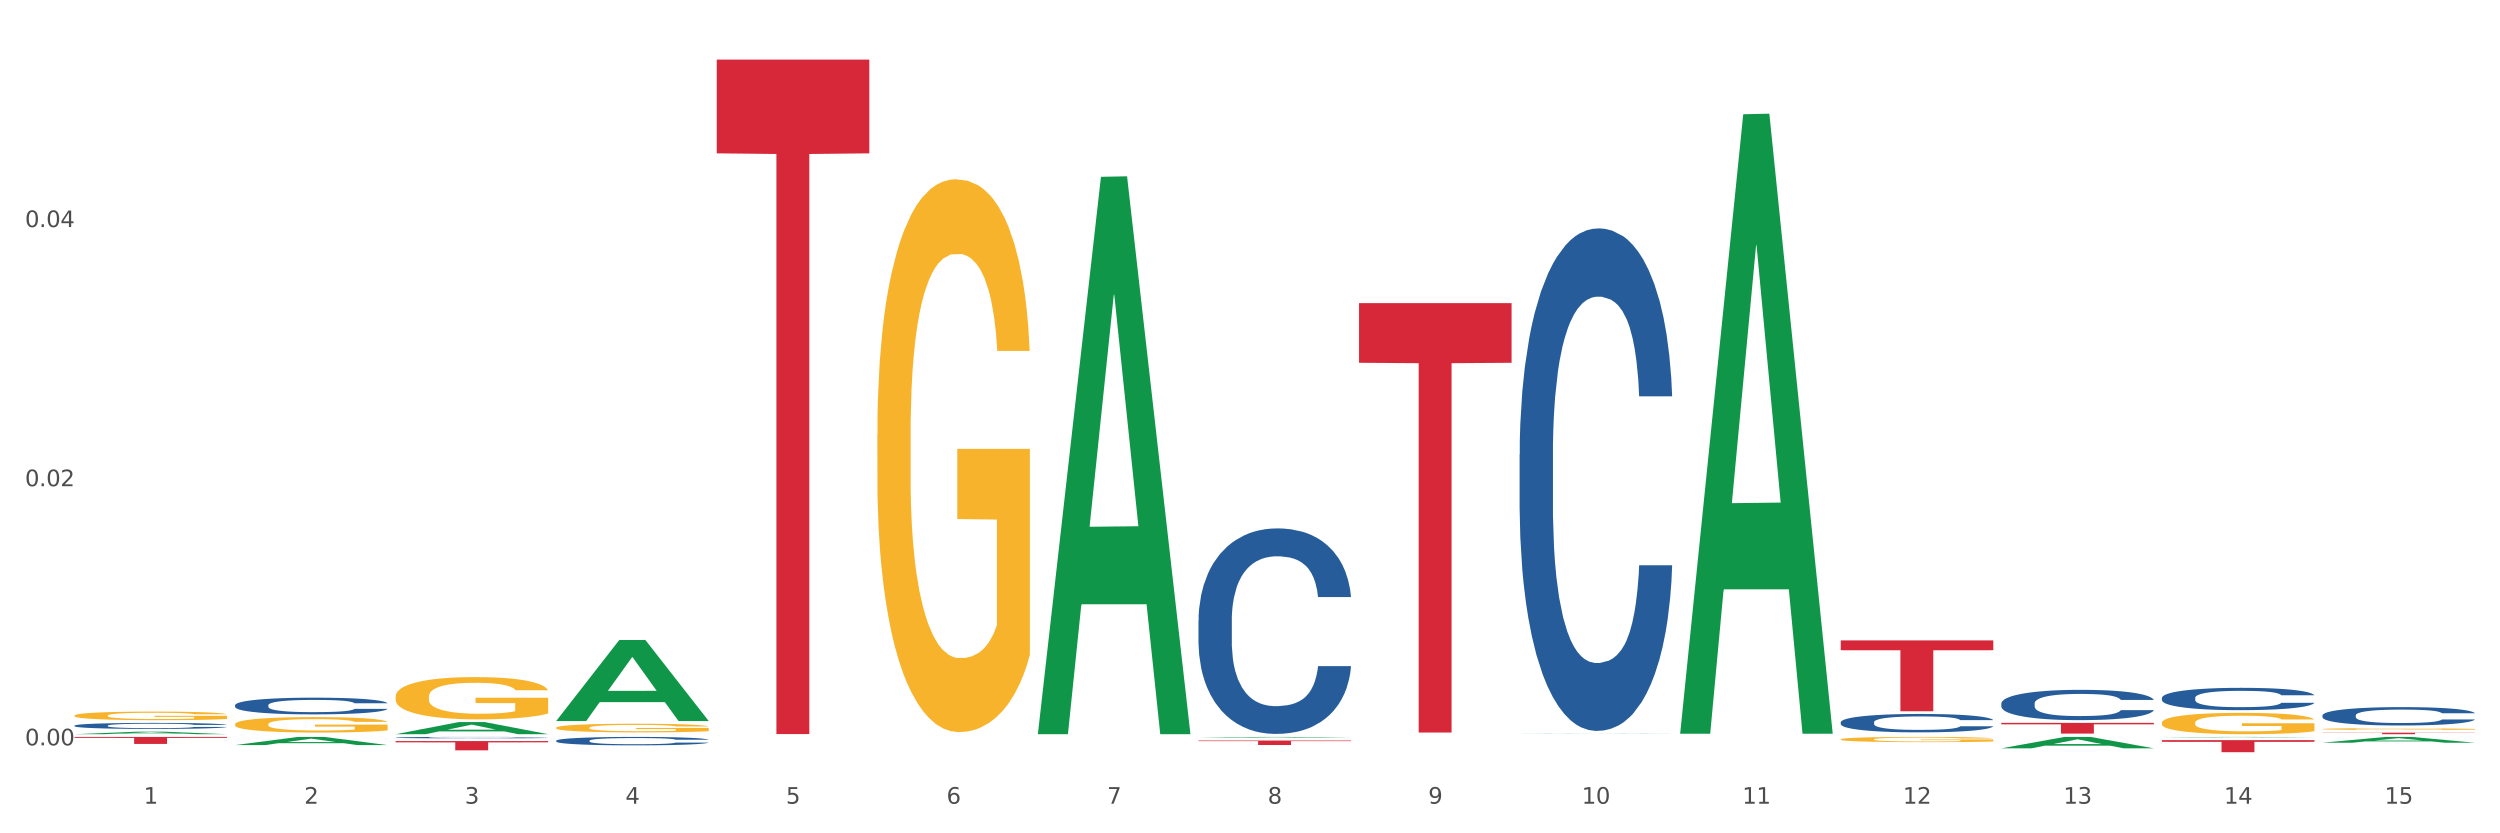 <?xml version="1.0" encoding="utf-8" standalone="no"?>
<!DOCTYPE svg PUBLIC "-//W3C//DTD SVG 1.1//EN"
  "http://www.w3.org/Graphics/SVG/1.1/DTD/svg11.dtd">
<svg xmlns:xlink="http://www.w3.org/1999/xlink" width="1080pt" height="360pt" viewBox="0 0 1080 360" xmlns="http://www.w3.org/2000/svg" version="1.1">
 <rect x="0" y="0" width="1080" height="360" fill="#333333" stroke="none"/>
 <defs>
  <style type="text/css">*{stroke-linejoin: round; stroke-linecap: butt}</style>
 </defs>
 <g id="figure_1">
  <g id="patch_1">
   <path d="M 0 360 
L 1080 360 
L 1080 0 
L 0 0 
z
" style="fill: #ffffff; stroke: #ffffff; stroke-linejoin: miter"/>
  </g>
  <g id="axes_1">
   <g id="matplotlib.axis_1">
    <g id="xtick_1">
     <g id="text_1">
      <!-- 1 -->
      <g style="fill: #4d4d4d" transform="translate(62.07 347.204) scale(0.096 -0.096)">
       <defs>
        <path id="DejaVuSans-31" d="M 794 531 
L 1825 531 
L 1825 4091 
L 703 3866 
L 703 4441 
L 1819 4666 
L 2450 4666 
L 2450 531 
L 3481 531 
L 3481 0 
L 794 0 
L 794 531 
z
" transform="scale(0.016)"/>
       </defs>
       <use xlink:href="#DejaVuSans-31"/>
      </g>
     </g>
    </g>
    <g id="xtick_2">
     <g id="text_2">
      <!-- 2 -->
      <g style="fill: #4d4d4d" transform="translate(131.436 347.204) scale(0.096 -0.096)">
       <defs>
        <path id="DejaVuSans-32" d="M 1228 531 
L 3431 531 
L 3431 0 
L 469 0 
L 469 531 
Q 828 903 1448 1529 
Q 2069 2156 2228 2338 
Q 2531 2678 2651 2914 
Q 2772 3150 2772 3378 
Q 2772 3750 2511 3984 
Q 2250 4219 1831 4219 
Q 1534 4219 1204 4116 
Q 875 4013 500 3803 
L 500 4441 
Q 881 4594 1212 4672 
Q 1544 4750 1819 4750 
Q 2544 4750 2975 4387 
Q 3406 4025 3406 3419 
Q 3406 3131 3298 2873 
Q 3191 2616 2906 2266 
Q 2828 2175 2409 1742 
Q 1991 1309 1228 531 
z
" transform="scale(0.016)"/>
       </defs>
       <use xlink:href="#DejaVuSans-32"/>
      </g>
     </g>
    </g>
    <g id="xtick_3">
     <g id="text_3">
      <!-- 3 -->
      <g style="fill: #4d4d4d" transform="translate(200.802 347.204) scale(0.096 -0.096)">
       <defs>
        <path id="DejaVuSans-33" d="M 2597 2516 
Q 3050 2419 3304 2112 
Q 3559 1806 3559 1356 
Q 3559 666 3084 287 
Q 2609 -91 1734 -91 
Q 1441 -91 1130 -33 
Q 819 25 488 141 
L 488 750 
Q 750 597 1062 519 
Q 1375 441 1716 441 
Q 2309 441 2620 675 
Q 2931 909 2931 1356 
Q 2931 1769 2642 2001 
Q 2353 2234 1838 2234 
L 1294 2234 
L 1294 2753 
L 1863 2753 
Q 2328 2753 2575 2939 
Q 2822 3125 2822 3475 
Q 2822 3834 2567 4026 
Q 2313 4219 1838 4219 
Q 1578 4219 1281 4162 
Q 984 4106 628 3988 
L 628 4550 
Q 988 4650 1302 4700 
Q 1616 4750 1894 4750 
Q 2613 4750 3031 4423 
Q 3450 4097 3450 3541 
Q 3450 3153 3228 2886 
Q 3006 2619 2597 2516 
z
" transform="scale(0.016)"/>
       </defs>
       <use xlink:href="#DejaVuSans-33"/>
      </g>
     </g>
    </g>
    <g id="xtick_4">
     <g id="text_4">
      <!-- 4 -->
      <g style="fill: #4d4d4d" transform="translate(270.169 347.204) scale(0.096 -0.096)">
       <defs>
        <path id="DejaVuSans-34" d="M 2419 4116 
L 825 1625 
L 2419 1625 
L 2419 4116 
z
M 2253 4666 
L 3047 4666 
L 3047 1625 
L 3713 1625 
L 3713 1100 
L 3047 1100 
L 3047 0 
L 2419 0 
L 2419 1100 
L 313 1100 
L 313 1709 
L 2253 4666 
z
" transform="scale(0.016)"/>
       </defs>
       <use xlink:href="#DejaVuSans-34"/>
      </g>
     </g>
    </g>
    <g id="xtick_5">
     <g id="text_5">
      <!-- 5 -->
      <g style="fill: #4d4d4d" transform="translate(339.535 347.204) scale(0.096 -0.096)">
       <defs>
        <path id="DejaVuSans-35" d="M 691 4666 
L 3169 4666 
L 3169 4134 
L 1269 4134 
L 1269 2991 
Q 1406 3038 1543 3061 
Q 1681 3084 1819 3084 
Q 2600 3084 3056 2656 
Q 3513 2228 3513 1497 
Q 3513 744 3044 326 
Q 2575 -91 1722 -91 
Q 1428 -91 1123 -41 
Q 819 9 494 109 
L 494 744 
Q 775 591 1075 516 
Q 1375 441 1709 441 
Q 2250 441 2565 725 
Q 2881 1009 2881 1497 
Q 2881 1984 2565 2268 
Q 2250 2553 1709 2553 
Q 1456 2553 1204 2497 
Q 953 2441 691 2322 
L 691 4666 
z
" transform="scale(0.016)"/>
       </defs>
       <use xlink:href="#DejaVuSans-35"/>
      </g>
     </g>
    </g>
    <g id="xtick_6">
     <g id="text_6">
      <!-- 6 -->
      <g style="fill: #4d4d4d" transform="translate(408.901 347.204) scale(0.096 -0.096)">
       <defs>
        <path id="DejaVuSans-36" d="M 2113 2584 
Q 1688 2584 1439 2293 
Q 1191 2003 1191 1497 
Q 1191 994 1439 701 
Q 1688 409 2113 409 
Q 2538 409 2786 701 
Q 3034 994 3034 1497 
Q 3034 2003 2786 2293 
Q 2538 2584 2113 2584 
z
M 3366 4563 
L 3366 3988 
Q 3128 4100 2886 4159 
Q 2644 4219 2406 4219 
Q 1781 4219 1451 3797 
Q 1122 3375 1075 2522 
Q 1259 2794 1537 2939 
Q 1816 3084 2150 3084 
Q 2853 3084 3261 2657 
Q 3669 2231 3669 1497 
Q 3669 778 3244 343 
Q 2819 -91 2113 -91 
Q 1303 -91 875 529 
Q 447 1150 447 2328 
Q 447 3434 972 4092 
Q 1497 4750 2381 4750 
Q 2619 4750 2861 4703 
Q 3103 4656 3366 4563 
z
" transform="scale(0.016)"/>
       </defs>
       <use xlink:href="#DejaVuSans-36"/>
      </g>
     </g>
    </g>
    <g id="xtick_7">
     <g id="text_7">
      <!-- 7 -->
      <g style="fill: #4d4d4d" transform="translate(478.267 347.204) scale(0.096 -0.096)">
       <defs>
        <path id="DejaVuSans-37" d="M 525 4666 
L 3525 4666 
L 3525 4397 
L 1831 0 
L 1172 0 
L 2766 4134 
L 525 4134 
L 525 4666 
z
" transform="scale(0.016)"/>
       </defs>
       <use xlink:href="#DejaVuSans-37"/>
      </g>
     </g>
    </g>
    <g id="xtick_8">
     <g id="text_8">
      <!-- 8 -->
      <g style="fill: #4d4d4d" transform="translate(547.634 347.204) scale(0.096 -0.096)">
       <defs>
        <path id="DejaVuSans-38" d="M 2034 2216 
Q 1584 2216 1326 1975 
Q 1069 1734 1069 1313 
Q 1069 891 1326 650 
Q 1584 409 2034 409 
Q 2484 409 2743 651 
Q 3003 894 3003 1313 
Q 3003 1734 2745 1975 
Q 2488 2216 2034 2216 
z
M 1403 2484 
Q 997 2584 770 2862 
Q 544 3141 544 3541 
Q 544 4100 942 4425 
Q 1341 4750 2034 4750 
Q 2731 4750 3128 4425 
Q 3525 4100 3525 3541 
Q 3525 3141 3298 2862 
Q 3072 2584 2669 2484 
Q 3125 2378 3379 2068 
Q 3634 1759 3634 1313 
Q 3634 634 3220 271 
Q 2806 -91 2034 -91 
Q 1263 -91 848 271 
Q 434 634 434 1313 
Q 434 1759 690 2068 
Q 947 2378 1403 2484 
z
M 1172 3481 
Q 1172 3119 1398 2916 
Q 1625 2713 2034 2713 
Q 2441 2713 2670 2916 
Q 2900 3119 2900 3481 
Q 2900 3844 2670 4047 
Q 2441 4250 2034 4250 
Q 1625 4250 1398 4047 
Q 1172 3844 1172 3481 
z
" transform="scale(0.016)"/>
       </defs>
       <use xlink:href="#DejaVuSans-38"/>
      </g>
     </g>
    </g>
    <g id="xtick_9">
     <g id="text_9">
      <!-- 9 -->
      <g style="fill: #4d4d4d" transform="translate(617 347.204) scale(0.096 -0.096)">
       <defs>
        <path id="DejaVuSans-39" d="M 703 97 
L 703 672 
Q 941 559 1184 500 
Q 1428 441 1663 441 
Q 2288 441 2617 861 
Q 2947 1281 2994 2138 
Q 2813 1869 2534 1725 
Q 2256 1581 1919 1581 
Q 1219 1581 811 2004 
Q 403 2428 403 3163 
Q 403 3881 828 4315 
Q 1253 4750 1959 4750 
Q 2769 4750 3195 4129 
Q 3622 3509 3622 2328 
Q 3622 1225 3098 567 
Q 2575 -91 1691 -91 
Q 1453 -91 1209 -44 
Q 966 3 703 97 
z
M 1959 2075 
Q 2384 2075 2632 2365 
Q 2881 2656 2881 3163 
Q 2881 3666 2632 3958 
Q 2384 4250 1959 4250 
Q 1534 4250 1286 3958 
Q 1038 3666 1038 3163 
Q 1038 2656 1286 2365 
Q 1534 2075 1959 2075 
z
" transform="scale(0.016)"/>
       </defs>
       <use xlink:href="#DejaVuSans-39"/>
      </g>
     </g>
    </g>
    <g id="xtick_10">
     <g id="text_10">
      <!-- 10 -->
      <g style="fill: #4d4d4d" transform="translate(683.312 347.204) scale(0.096 -0.096)">
       <defs>
        <path id="DejaVuSans-30" d="M 2034 4250 
Q 1547 4250 1301 3770 
Q 1056 3291 1056 2328 
Q 1056 1369 1301 889 
Q 1547 409 2034 409 
Q 2525 409 2770 889 
Q 3016 1369 3016 2328 
Q 3016 3291 2770 3770 
Q 2525 4250 2034 4250 
z
M 2034 4750 
Q 2819 4750 3233 4129 
Q 3647 3509 3647 2328 
Q 3647 1150 3233 529 
Q 2819 -91 2034 -91 
Q 1250 -91 836 529 
Q 422 1150 422 2328 
Q 422 3509 836 4129 
Q 1250 4750 2034 4750 
z
" transform="scale(0.016)"/>
       </defs>
       <use xlink:href="#DejaVuSans-31"/>
       <use xlink:href="#DejaVuSans-30" transform="translate(63.623 0)"/>
      </g>
     </g>
    </g>
    <g id="xtick_11">
     <g id="text_11">
      <!-- 11 -->
      <g style="fill: #4d4d4d" transform="translate(752.678 347.204) scale(0.096 -0.096)">
       <use xlink:href="#DejaVuSans-31"/>
       <use xlink:href="#DejaVuSans-31" transform="translate(63.623 0)"/>
      </g>
     </g>
    </g>
    <g id="xtick_12">
     <g id="text_12">
      <!-- 12 -->
      <g style="fill: #4d4d4d" transform="translate(822.044 347.204) scale(0.096 -0.096)">
       <use xlink:href="#DejaVuSans-31"/>
       <use xlink:href="#DejaVuSans-32" transform="translate(63.623 0)"/>
      </g>
     </g>
    </g>
    <g id="xtick_13">
     <g id="text_13">
      <!-- 13 -->
      <g style="fill: #4d4d4d" transform="translate(891.411 347.204) scale(0.096 -0.096)">
       <use xlink:href="#DejaVuSans-31"/>
       <use xlink:href="#DejaVuSans-33" transform="translate(63.623 0)"/>
      </g>
     </g>
    </g>
    <g id="xtick_14">
     <g id="text_14">
      <!-- 14 -->
      <g style="fill: #4d4d4d" transform="translate(960.777 347.204) scale(0.096 -0.096)">
       <use xlink:href="#DejaVuSans-31"/>
       <use xlink:href="#DejaVuSans-34" transform="translate(63.623 0)"/>
      </g>
     </g>
    </g>
    <g id="xtick_15">
     <g id="text_15">
      <!-- 15 -->
      <g style="fill: #4d4d4d" transform="translate(1030.143 347.204) scale(0.096 -0.096)">
       <use xlink:href="#DejaVuSans-31"/>
       <use xlink:href="#DejaVuSans-35" transform="translate(63.623 0)"/>
      </g>
     </g>
    </g>
    <g id="xtick_16"/>
    <g id="xtick_17"/>
    <g id="xtick_18"/>
    <g id="xtick_19"/>
    <g id="xtick_20"/>
    <g id="xtick_21"/>
    <g id="xtick_22"/>
    <g id="xtick_23"/>
    <g id="xtick_24"/>
    <g id="xtick_25"/>
    <g id="xtick_26"/>
    <g id="xtick_27"/>
    <g id="xtick_28"/>
    <g id="xtick_29"/>
   </g>
   <g id="matplotlib.axis_2">
    <g id="ytick_1">
     <g id="text_16">
      <!-- 0.00 -->
      <g style="fill: #4d4d4d" transform="translate(10.8 321.995) scale(0.096 -0.096)">
       <defs>
        <path id="DejaVuSans-2e" d="M 684 794 
L 1344 794 
L 1344 0 
L 684 0 
L 684 794 
z
" transform="scale(0.016)"/>
       </defs>
       <use xlink:href="#DejaVuSans-30"/>
       <use xlink:href="#DejaVuSans-2e" transform="translate(63.623 0)"/>
       <use xlink:href="#DejaVuSans-30" transform="translate(95.41 0)"/>
       <use xlink:href="#DejaVuSans-30" transform="translate(159.033 0)"/>
      </g>
     </g>
    </g>
    <g id="ytick_2">
     <g id="text_17">
      <!-- 0.02 -->
      <g style="fill: #4d4d4d" transform="translate(10.8 210.049) scale(0.096 -0.096)">
       <use xlink:href="#DejaVuSans-30"/>
       <use xlink:href="#DejaVuSans-2e" transform="translate(63.623 0)"/>
       <use xlink:href="#DejaVuSans-30" transform="translate(95.41 0)"/>
       <use xlink:href="#DejaVuSans-32" transform="translate(159.033 0)"/>
      </g>
     </g>
    </g>
    <g id="ytick_3">
     <g id="text_18">
      <!-- 0.04 -->
      <g style="fill: #4d4d4d" transform="translate(10.8 98.103) scale(0.096 -0.096)">
       <use xlink:href="#DejaVuSans-30"/>
       <use xlink:href="#DejaVuSans-2e" transform="translate(63.623 0)"/>
       <use xlink:href="#DejaVuSans-30" transform="translate(95.41 0)"/>
       <use xlink:href="#DejaVuSans-34" transform="translate(159.033 0)"/>
      </g>
     </g>
    </g>
    <g id="ytick_4"/>
    <g id="ytick_5"/>
    <g id="ytick_6"/>
   </g>
   <g id="PolyCollection_1">
    <path d="M 656.471 196.209 
L 656.549 196.011 
L 656.549 190.459 
L 656.783 182.925 
L 657.639 169.046 
L 658.73 158.538 
L 660.599 146.245 
L 661.612 141.09 
L 662.936 135.341 
L 665.662 126.022 
L 668.778 118.091 
L 670.959 113.729 
L 672.595 110.954 
L 676.256 105.997 
L 678.359 103.816 
L 680.54 102.032 
L 682.41 100.842 
L 685.525 99.454 
L 688.018 98.859 
L 690.9 98.661 
L 693.315 98.859 
L 696.508 99.652 
L 701.182 102.032 
L 702.973 103.419 
L 705.388 105.799 
L 707.881 108.971 
L 709.906 112.143 
L 712.243 116.703 
L 714.657 122.651 
L 716.994 130.186 
L 718.63 137.125 
L 719.954 144.461 
L 721.123 153.383 
L 721.979 163.098 
L 722.369 171.227 
L 708.114 171.227 
L 707.725 163.891 
L 706.946 155.961 
L 706.167 150.607 
L 705.31 146.245 
L 703.986 141.289 
L 702.818 138.116 
L 700.87 134.349 
L 699.079 131.97 
L 697.599 130.582 
L 695.807 129.393 
L 691.99 128.203 
L 689.264 128.203 
L 687.55 128.6 
L 685.447 129.591 
L 683.656 130.979 
L 681.553 133.358 
L 679.917 135.935 
L 678.281 139.306 
L 677.346 141.685 
L 675.944 146.047 
L 675.01 149.616 
L 673.763 155.762 
L 673.062 160.124 
L 671.816 171.426 
L 671.271 179.753 
L 671.037 185.503 
L 670.881 191.847 
L 670.881 222.777 
L 671.349 236.656 
L 671.738 242.604 
L 672.361 249.345 
L 673.53 258.069 
L 675.243 266.594 
L 677.035 272.741 
L 678.515 276.508 
L 679.917 279.284 
L 681.319 281.465 
L 683.033 283.447 
L 684.435 284.637 
L 686.538 285.827 
L 689.03 286.421 
L 690.978 286.421 
L 694.95 285.43 
L 696.742 284.439 
L 698.456 283.051 
L 700.325 280.87 
L 701.805 278.491 
L 702.662 276.706 
L 704.064 272.939 
L 705.154 268.974 
L 706.089 264.414 
L 706.712 260.448 
L 707.413 254.5 
L 707.959 247.759 
L 708.114 244.19 
L 722.369 244.19 
L 722.057 251.328 
L 721.512 258.267 
L 720.422 267.586 
L 719.565 272.939 
L 718.241 279.482 
L 716.838 285.033 
L 714.891 291.18 
L 713.1 295.74 
L 711.23 299.705 
L 709.205 303.274 
L 705.544 308.231 
L 704.22 309.619 
L 701.416 311.998 
L 699.235 313.386 
L 696.041 314.774 
L 692.769 315.567 
L 689.342 315.765 
L 686.304 315.369 
L 682.955 314.179 
L 680.852 312.989 
L 678.515 311.205 
L 675.789 308.429 
L 673.218 305.059 
L 670.803 301.093 
L 668.544 296.533 
L 666.441 291.378 
L 663.715 282.853 
L 661.69 274.525 
L 660.21 266.793 
L 659.197 260.25 
L 658.185 251.923 
L 657.639 246.173 
L 656.783 232.294 
L 656.471 219.407 
L 656.471 196.209 
z
" clip-path="url(#p48e1e2067f)" style="fill: #255c99"/>
    <path d="M 517.739 268.16 
L 517.816 268.079 
L 517.816 265.808 
L 518.05 262.727 
L 518.907 257.052 
L 519.997 252.754 
L 521.867 247.727 
L 522.88 245.619 
L 524.204 243.268 
L 526.93 239.457 
L 530.046 236.214 
L 532.227 234.43 
L 533.863 233.295 
L 537.523 231.268 
L 539.627 230.376 
L 541.808 229.646 
L 543.677 229.16 
L 546.793 228.592 
L 549.285 228.349 
L 552.167 228.268 
L 554.582 228.349 
L 557.776 228.673 
L 562.449 229.646 
L 564.241 230.214 
L 566.656 231.187 
L 569.148 232.484 
L 571.173 233.781 
L 573.51 235.646 
L 575.925 238.079 
L 578.262 241.16 
L 579.898 243.998 
L 581.222 246.998 
L 582.39 250.646 
L 583.247 254.619 
L 583.636 257.943 
L 569.382 257.943 
L 568.992 254.944 
L 568.214 251.7 
L 567.435 249.511 
L 566.578 247.727 
L 565.254 245.7 
L 564.085 244.403 
L 562.138 242.862 
L 560.346 241.889 
L 558.866 241.322 
L 557.075 240.835 
L 553.258 240.349 
L 550.532 240.349 
L 548.818 240.511 
L 546.715 240.917 
L 544.923 241.484 
L 542.82 242.457 
L 541.184 243.511 
L 539.549 244.889 
L 538.614 245.862 
L 537.212 247.646 
L 536.277 249.106 
L 535.031 251.619 
L 534.33 253.403 
L 533.084 258.025 
L 532.538 261.43 
L 532.305 263.781 
L 532.149 266.376 
L 532.149 279.025 
L 532.616 284.7 
L 533.006 287.133 
L 533.629 289.889 
L 534.797 293.457 
L 536.511 296.943 
L 538.302 299.457 
L 539.782 300.997 
L 541.184 302.133 
L 542.587 303.024 
L 544.3 303.835 
L 545.702 304.322 
L 547.805 304.808 
L 550.298 305.051 
L 552.245 305.051 
L 556.218 304.646 
L 558.009 304.241 
L 559.723 303.673 
L 561.593 302.781 
L 563.073 301.808 
L 563.929 301.078 
L 565.331 299.538 
L 566.422 297.916 
L 567.357 296.051 
L 567.98 294.43 
L 568.681 291.997 
L 569.226 289.241 
L 569.382 287.781 
L 583.636 287.781 
L 583.325 290.7 
L 582.78 293.538 
L 581.689 297.349 
L 580.832 299.538 
L 579.508 302.214 
L 578.106 304.484 
L 576.159 306.997 
L 574.367 308.862 
L 572.498 310.484 
L 570.472 311.943 
L 566.811 313.97 
L 565.487 314.538 
L 562.683 315.511 
L 560.502 316.078 
L 557.308 316.646 
L 554.037 316.97 
L 550.61 317.051 
L 547.572 316.889 
L 544.222 316.403 
L 542.119 315.916 
L 539.782 315.187 
L 537.056 314.051 
L 534.486 312.673 
L 532.071 311.051 
L 529.812 309.187 
L 527.709 307.078 
L 524.983 303.592 
L 522.957 300.187 
L 521.477 297.024 
L 520.465 294.349 
L 519.452 290.943 
L 518.907 288.592 
L 518.05 282.916 
L 517.739 277.646 
L 517.739 268.16 
z
" clip-path="url(#p48e1e2067f)" style="fill: #255c99"/>
    <path d="M 240.274 319.985 
L 240.352 319.982 
L 240.352 319.888 
L 240.585 319.762 
L 241.442 319.529 
L 242.533 319.353 
L 244.402 319.146 
L 245.415 319.06 
L 246.739 318.963 
L 249.465 318.807 
L 252.581 318.674 
L 254.762 318.601 
L 256.398 318.554 
L 260.059 318.471 
L 262.162 318.434 
L 264.343 318.404 
L 266.212 318.384 
L 269.328 318.361 
L 271.821 318.351 
L 274.703 318.348 
L 277.117 318.351 
L 280.311 318.365 
L 284.985 318.404 
L 286.776 318.428 
L 289.191 318.468 
L 291.683 318.521 
L 293.709 318.574 
L 296.045 318.651 
L 298.46 318.751 
L 300.797 318.877 
L 302.433 318.993 
L 303.757 319.117 
L 304.925 319.266 
L 305.782 319.429 
L 306.172 319.566 
L 291.917 319.566 
L 291.528 319.443 
L 290.749 319.31 
L 289.97 319.22 
L 289.113 319.146 
L 287.789 319.063 
L 286.62 319.01 
L 284.673 318.947 
L 282.881 318.907 
L 281.401 318.884 
L 279.61 318.864 
L 275.793 318.844 
L 273.067 318.844 
L 271.353 318.85 
L 269.25 318.867 
L 267.458 318.89 
L 265.355 318.93 
L 263.72 318.973 
L 262.084 319.03 
L 261.149 319.07 
L 259.747 319.143 
L 258.812 319.203 
L 257.566 319.306 
L 256.865 319.379 
L 255.619 319.569 
L 255.073 319.709 
L 254.84 319.805 
L 254.684 319.912 
L 254.684 320.431 
L 255.151 320.664 
L 255.541 320.764 
L 256.164 320.877 
L 257.332 321.023 
L 259.046 321.166 
L 260.838 321.269 
L 262.318 321.333 
L 263.72 321.379 
L 265.122 321.416 
L 266.835 321.449 
L 268.237 321.469 
L 270.341 321.489 
L 272.833 321.499 
L 274.78 321.499 
L 278.753 321.482 
L 280.545 321.466 
L 282.258 321.442 
L 284.128 321.406 
L 285.608 321.366 
L 286.465 321.336 
L 287.867 321.273 
L 288.957 321.206 
L 289.892 321.13 
L 290.515 321.063 
L 291.216 320.963 
L 291.761 320.85 
L 291.917 320.79 
L 306.172 320.79 
L 305.86 320.91 
L 305.315 321.026 
L 304.224 321.183 
L 303.367 321.273 
L 302.043 321.383 
L 300.641 321.476 
L 298.694 321.579 
L 296.902 321.655 
L 295.033 321.722 
L 293.008 321.782 
L 289.347 321.865 
L 288.022 321.888 
L 285.218 321.928 
L 283.037 321.951 
L 279.844 321.975 
L 276.572 321.988 
L 273.145 321.991 
L 270.107 321.985 
L 266.757 321.965 
L 264.654 321.945 
L 262.318 321.915 
L 259.591 321.868 
L 257.021 321.812 
L 254.606 321.745 
L 252.347 321.669 
L 250.244 321.582 
L 247.518 321.439 
L 245.493 321.299 
L 244.013 321.17 
L 243 321.06 
L 241.987 320.92 
L 241.442 320.823 
L 240.585 320.591 
L 240.274 320.374 
L 240.274 319.985 
z
" clip-path="url(#p48e1e2067f)" style="fill: #255c99"/>
    <path d="M 170.907 318.629 
L 170.985 318.629 
L 170.985 318.613 
L 171.219 318.591 
L 172.076 318.551 
L 173.166 318.521 
L 175.036 318.485 
L 176.048 318.47 
L 177.373 318.454 
L 180.099 318.427 
L 183.215 318.404 
L 185.396 318.391 
L 187.031 318.383 
L 190.692 318.369 
L 192.796 318.363 
L 194.977 318.358 
L 196.846 318.354 
L 199.962 318.35 
L 202.454 318.348 
L 205.336 318.348 
L 207.751 318.348 
L 210.945 318.351 
L 215.618 318.358 
L 217.41 318.362 
L 219.825 318.368 
L 222.317 318.378 
L 224.342 318.387 
L 226.679 318.4 
L 229.094 318.417 
L 231.431 318.439 
L 233.066 318.459 
L 234.391 318.48 
L 235.559 318.506 
L 236.416 318.534 
L 236.805 318.557 
L 222.551 318.557 
L 222.161 318.536 
L 221.382 318.513 
L 220.604 318.498 
L 219.747 318.485 
L 218.422 318.471 
L 217.254 318.462 
L 215.307 318.451 
L 213.515 318.444 
L 212.035 318.44 
L 210.244 318.437 
L 206.427 318.433 
L 203.701 318.433 
L 201.987 318.434 
L 199.884 318.437 
L 198.092 318.441 
L 195.989 318.448 
L 194.353 318.455 
L 192.718 318.465 
L 191.783 318.472 
L 190.381 318.485 
L 189.446 318.495 
L 188.2 318.513 
L 187.499 318.525 
L 186.252 318.558 
L 185.707 318.582 
L 185.474 318.598 
L 185.318 318.617 
L 185.318 318.706 
L 185.785 318.746 
L 186.175 318.763 
L 186.798 318.783 
L 187.966 318.808 
L 189.68 318.832 
L 191.471 318.85 
L 192.951 318.861 
L 194.353 318.869 
L 195.755 318.875 
L 197.469 318.881 
L 198.871 318.884 
L 200.974 318.888 
L 203.467 318.889 
L 205.414 318.889 
L 209.387 318.887 
L 211.178 318.884 
L 212.892 318.88 
L 214.761 318.873 
L 216.241 318.867 
L 217.098 318.861 
L 218.5 318.851 
L 219.591 318.839 
L 220.526 318.826 
L 221.149 318.815 
L 221.85 318.797 
L 222.395 318.778 
L 222.551 318.768 
L 236.805 318.768 
L 236.494 318.788 
L 235.949 318.808 
L 234.858 318.835 
L 234.001 318.851 
L 232.677 318.869 
L 231.275 318.885 
L 229.328 318.903 
L 227.536 318.916 
L 225.667 318.928 
L 223.641 318.938 
L 219.98 318.952 
L 218.656 318.956 
L 215.852 318.963 
L 213.671 318.967 
L 210.477 318.971 
L 207.206 318.974 
L 203.779 318.974 
L 200.741 318.973 
L 197.391 318.97 
L 195.288 318.966 
L 192.951 318.961 
L 190.225 318.953 
L 187.655 318.943 
L 185.24 318.932 
L 182.981 318.919 
L 180.878 318.904 
L 178.152 318.879 
L 176.126 318.855 
L 174.646 318.833 
L 173.634 318.814 
L 172.621 318.79 
L 172.076 318.773 
L 171.219 318.733 
L 170.907 318.696 
L 170.907 318.629 
z
" clip-path="url(#p48e1e2067f)" style="fill: #255c99"/>
    <path d="M 933.936 319.75 
L 999.834 319.75 
L 999.834 320.472 
L 973.912 320.477 
L 973.912 324.95 
L 959.702 324.95 
L 959.702 320.477 
L 933.936 320.472 
L 933.936 319.754 
L 933.936 319.75 
z
" clip-path="url(#p48e1e2067f)" style="fill: #d62839"/>
    <path d="M 864.57 312.271 
L 930.468 312.271 
L 930.468 312.916 
L 904.546 312.92 
L 904.546 316.912 
L 890.335 316.912 
L 890.335 312.92 
L 864.57 312.916 
L 864.57 312.275 
L 864.57 312.271 
z
" clip-path="url(#p48e1e2067f)" style="fill: #d62839"/>
    <path d="M 795.203 276.646 
L 861.101 276.646 
L 861.101 280.899 
L 835.179 280.928 
L 835.179 307.257 
L 820.969 307.257 
L 820.969 280.928 
L 795.203 280.899 
L 795.203 276.674 
L 795.203 276.646 
z
" clip-path="url(#p48e1e2067f)" style="fill: #d62839"/>
    <path d="M 32.175 313.463 
L 32.253 313.461 
L 32.253 313.394 
L 32.487 313.303 
L 33.343 313.136 
L 34.434 313.01 
L 36.303 312.862 
L 37.316 312.8 
L 38.64 312.731 
L 41.366 312.619 
L 44.482 312.524 
L 46.663 312.471 
L 48.299 312.438 
L 51.96 312.378 
L 54.063 312.352 
L 56.244 312.331 
L 58.114 312.316 
L 61.229 312.3 
L 63.722 312.293 
L 66.604 312.29 
L 69.019 312.293 
L 72.212 312.302 
L 76.886 312.331 
L 78.677 312.347 
L 81.092 312.376 
L 83.585 312.414 
L 85.61 312.452 
L 87.947 312.507 
L 90.361 312.579 
L 92.698 312.669 
L 94.334 312.753 
L 95.658 312.841 
L 96.827 312.948 
L 97.683 313.065 
L 98.073 313.163 
L 83.818 313.163 
L 83.429 313.074 
L 82.65 312.979 
L 81.871 312.915 
L 81.014 312.862 
L 79.69 312.803 
L 78.522 312.765 
L 76.574 312.719 
L 74.783 312.691 
L 73.303 312.674 
L 71.511 312.66 
L 67.694 312.645 
L 64.968 312.645 
L 63.255 312.65 
L 61.151 312.662 
L 59.36 312.679 
L 57.257 312.707 
L 55.621 312.738 
L 53.985 312.779 
L 53.05 312.807 
L 51.648 312.86 
L 50.714 312.903 
L 49.467 312.977 
L 48.766 313.029 
L 47.52 313.165 
L 46.975 313.265 
L 46.741 313.334 
L 46.585 313.411 
L 46.585 313.782 
L 47.053 313.949 
L 47.442 314.021 
L 48.065 314.102 
L 49.234 314.207 
L 50.947 314.309 
L 52.739 314.383 
L 54.219 314.429 
L 55.621 314.462 
L 57.023 314.488 
L 58.737 314.512 
L 60.139 314.526 
L 62.242 314.541 
L 64.734 314.548 
L 66.682 314.548 
L 70.654 314.536 
L 72.446 314.524 
L 74.16 314.507 
L 76.029 314.481 
L 77.509 314.452 
L 78.366 314.431 
L 79.768 314.386 
L 80.858 314.338 
L 81.793 314.283 
L 82.416 314.235 
L 83.117 314.164 
L 83.663 314.083 
L 83.818 314.04 
L 98.073 314.04 
L 97.761 314.126 
L 97.216 314.209 
L 96.126 314.321 
L 95.269 314.386 
L 93.945 314.464 
L 92.542 314.531 
L 90.595 314.605 
L 88.804 314.66 
L 86.934 314.707 
L 84.909 314.75 
L 81.248 314.81 
L 79.924 314.827 
L 77.12 314.855 
L 74.939 314.872 
L 71.745 314.889 
L 68.473 314.898 
L 65.046 314.901 
L 62.008 314.896 
L 58.659 314.881 
L 56.556 314.867 
L 54.219 314.846 
L 51.493 314.812 
L 48.922 314.772 
L 46.507 314.724 
L 44.248 314.669 
L 42.145 314.607 
L 39.419 314.505 
L 37.394 314.405 
L 35.914 314.312 
L 34.901 314.233 
L 33.889 314.133 
L 33.343 314.064 
L 32.487 313.897 
L 32.175 313.742 
L 32.175 313.463 
z
" clip-path="url(#p48e1e2067f)" style="fill: #255c99"/>
    <path d="M 240.274 314.386 
L 240.351 314.382 
L 240.351 314.26 
L 240.507 314.154 
L 241.285 313.898 
L 242.452 313.687 
L 243.308 313.574 
L 244.164 313.482 
L 245.175 313.39 
L 246.42 313.295 
L 248.676 313.155 
L 250.077 313.083 
L 251.788 313.008 
L 254.9 312.899 
L 257.157 312.838 
L 259.491 312.787 
L 263.303 312.725 
L 265.793 312.698 
L 268.438 312.678 
L 271.628 312.664 
L 274.04 312.661 
L 279.33 312.671 
L 283.843 312.702 
L 286.021 312.725 
L 288.822 312.766 
L 290.3 312.794 
L 292.712 312.848 
L 295.202 312.92 
L 296.913 312.981 
L 299.481 313.097 
L 301.426 313.213 
L 303.215 313.356 
L 304.149 313.455 
L 304.849 313.547 
L 305.471 313.653 
L 306.094 313.82 
L 292.089 313.82 
L 291.545 313.7 
L 290.689 313.588 
L 289.444 313.479 
L 288.355 313.411 
L 286.488 313.325 
L 284.776 313.271 
L 282.987 313.23 
L 280.808 313.196 
L 279.097 313.179 
L 276.685 313.165 
L 271.939 313.169 
L 268.749 313.196 
L 266.571 313.23 
L 265.17 313.261 
L 263.925 313.295 
L 262.525 313.342 
L 260.891 313.414 
L 259.724 313.479 
L 258.557 313.561 
L 257.623 313.643 
L 256.768 313.738 
L 256.067 313.84 
L 255.523 313.946 
L 255.056 314.075 
L 254.667 314.29 
L 254.667 314.757 
L 254.823 314.863 
L 255.212 315.003 
L 255.678 315.108 
L 256.456 315.235 
L 257.157 315.32 
L 258.479 315.443 
L 259.957 315.545 
L 261.124 315.61 
L 262.291 315.664 
L 264.314 315.739 
L 266.571 315.8 
L 268.516 315.838 
L 271.161 315.872 
L 272.95 315.886 
L 274.506 315.893 
L 278.319 315.893 
L 281.042 315.882 
L 284.076 315.858 
L 286.41 315.828 
L 288.355 315.79 
L 290.533 315.729 
L 291.934 315.671 
L 291.934 314.958 
L 274.818 314.955 
L 274.818 314.481 
L 306.172 314.481 
L 306.172 315.872 
L 304.849 315.944 
L 303.371 316.008 
L 301.815 316.066 
L 299.481 316.138 
L 296.68 316.206 
L 294.19 316.254 
L 291.545 316.295 
L 288.433 316.332 
L 284.387 316.366 
L 281.897 316.38 
L 278.785 316.39 
L 275.129 316.394 
L 271.939 316.387 
L 268.827 316.37 
L 265.559 316.339 
L 262.369 316.295 
L 259.957 316.25 
L 257.546 316.196 
L 254.978 316.124 
L 252.955 316.056 
L 251.399 315.995 
L 249.688 315.916 
L 247.82 315.814 
L 246.42 315.722 
L 245.175 315.627 
L 243.853 315.504 
L 242.919 315.398 
L 241.985 315.265 
L 241.441 315.166 
L 240.818 315.013 
L 240.351 314.798 
L 240.274 314.386 
z
" clip-path="url(#p48e1e2067f)" style="fill: #f7b32b"/>
    <path d="M 170.907 300.949 
L 170.985 300.932 
L 170.985 300.332 
L 171.141 299.815 
L 171.919 298.564 
L 173.086 297.53 
L 173.942 296.98 
L 174.798 296.53 
L 175.809 296.08 
L 177.054 295.613 
L 179.31 294.929 
L 180.71 294.579 
L 182.422 294.212 
L 185.534 293.678 
L 187.79 293.378 
L 190.124 293.128 
L 193.937 292.828 
L 196.426 292.694 
L 199.072 292.594 
L 202.261 292.528 
L 204.673 292.511 
L 209.964 292.561 
L 214.476 292.711 
L 216.655 292.828 
L 219.456 293.028 
L 220.934 293.161 
L 223.346 293.428 
L 225.835 293.778 
L 227.547 294.079 
L 230.114 294.646 
L 232.059 295.213 
L 233.849 295.913 
L 234.783 296.396 
L 235.483 296.847 
L 236.105 297.364 
L 236.728 298.181 
L 222.723 298.181 
L 222.179 297.597 
L 221.323 297.047 
L 220.078 296.513 
L 218.989 296.18 
L 217.122 295.763 
L 215.41 295.496 
L 213.62 295.296 
L 211.442 295.129 
L 209.73 295.046 
L 207.319 294.979 
L 202.573 294.996 
L 199.383 295.129 
L 197.204 295.296 
L 195.804 295.446 
L 194.559 295.613 
L 193.159 295.846 
L 191.525 296.196 
L 190.358 296.513 
L 189.191 296.913 
L 188.257 297.314 
L 187.401 297.781 
L 186.701 298.281 
L 186.157 298.798 
L 185.69 299.431 
L 185.301 300.482 
L 185.301 302.767 
L 185.456 303.284 
L 185.845 303.967 
L 186.312 304.484 
L 187.09 305.101 
L 187.79 305.518 
L 189.113 306.118 
L 190.591 306.619 
L 191.758 306.936 
L 192.925 307.202 
L 194.948 307.569 
L 197.204 307.869 
L 199.149 308.053 
L 201.795 308.22 
L 203.584 308.286 
L 205.14 308.32 
L 208.952 308.32 
L 211.675 308.27 
L 214.71 308.153 
L 217.044 308.003 
L 218.989 307.819 
L 221.167 307.519 
L 222.568 307.236 
L 222.568 303.75 
L 205.451 303.734 
L 205.451 301.416 
L 236.805 301.416 
L 236.805 308.22 
L 235.483 308.57 
L 234.004 308.887 
L 232.448 309.17 
L 230.114 309.52 
L 227.314 309.854 
L 224.824 310.087 
L 222.179 310.287 
L 219.067 310.471 
L 215.021 310.638 
L 212.531 310.704 
L 209.419 310.754 
L 205.763 310.771 
L 202.573 310.738 
L 199.461 310.654 
L 196.193 310.504 
L 193.003 310.287 
L 190.591 310.071 
L 188.179 309.804 
L 185.612 309.454 
L 183.589 309.12 
L 182.033 308.82 
L 180.321 308.436 
L 178.454 307.936 
L 177.054 307.486 
L 175.809 307.019 
L 174.486 306.419 
L 173.553 305.902 
L 172.619 305.251 
L 172.074 304.768 
L 171.452 304.017 
L 170.985 302.967 
L 170.907 300.949 
z
" clip-path="url(#p48e1e2067f)" style="fill: #f7b32b"/>
    <path d="M 101.541 312.87 
L 101.619 312.864 
L 101.619 312.644 
L 101.775 312.455 
L 102.553 311.998 
L 103.72 311.619 
L 104.575 311.418 
L 105.431 311.253 
L 106.443 311.088 
L 107.688 310.918 
L 109.944 310.667 
L 111.344 310.539 
L 113.056 310.405 
L 116.168 310.21 
L 118.424 310.1 
L 120.758 310.008 
L 124.57 309.899 
L 127.06 309.85 
L 129.705 309.813 
L 132.895 309.789 
L 135.307 309.783 
L 140.598 309.801 
L 145.11 309.856 
L 147.289 309.899 
L 150.089 309.972 
L 151.568 310.021 
L 153.979 310.118 
L 156.469 310.246 
L 158.181 310.356 
L 160.748 310.564 
L 162.693 310.771 
L 164.483 311.027 
L 165.416 311.204 
L 166.117 311.369 
L 166.739 311.558 
L 167.361 311.857 
L 153.357 311.857 
L 152.812 311.644 
L 151.957 311.442 
L 150.712 311.247 
L 149.623 311.125 
L 147.755 310.972 
L 146.044 310.875 
L 144.254 310.802 
L 142.076 310.741 
L 140.364 310.71 
L 137.952 310.686 
L 133.206 310.692 
L 130.017 310.741 
L 127.838 310.802 
L 126.438 310.857 
L 125.193 310.918 
L 123.792 311.003 
L 122.159 311.131 
L 120.992 311.247 
L 119.825 311.393 
L 118.891 311.54 
L 118.035 311.711 
L 117.335 311.894 
L 116.79 312.083 
L 116.324 312.315 
L 115.935 312.699 
L 115.935 313.535 
L 116.09 313.724 
L 116.479 313.974 
L 116.946 314.164 
L 117.724 314.389 
L 118.424 314.542 
L 119.747 314.762 
L 121.225 314.945 
L 122.392 315.061 
L 123.559 315.158 
L 125.582 315.292 
L 127.838 315.402 
L 129.783 315.469 
L 132.428 315.53 
L 134.218 315.555 
L 135.774 315.567 
L 139.586 315.567 
L 142.309 315.549 
L 145.343 315.506 
L 147.678 315.451 
L 149.623 315.384 
L 151.801 315.274 
L 153.201 315.17 
L 153.201 313.895 
L 136.085 313.889 
L 136.085 313.041 
L 167.439 313.041 
L 167.439 315.53 
L 166.117 315.659 
L 164.638 315.774 
L 163.082 315.878 
L 160.748 316.006 
L 157.947 316.128 
L 155.458 316.214 
L 152.812 316.287 
L 149.7 316.354 
L 145.655 316.415 
L 143.165 316.44 
L 140.053 316.458 
L 136.396 316.464 
L 133.206 316.452 
L 130.094 316.421 
L 126.827 316.366 
L 123.637 316.287 
L 121.225 316.208 
L 118.813 316.11 
L 116.246 315.982 
L 114.223 315.86 
L 112.667 315.75 
L 110.955 315.61 
L 109.088 315.427 
L 107.688 315.262 
L 106.443 315.091 
L 105.12 314.871 
L 104.186 314.682 
L 103.253 314.444 
L 102.708 314.267 
L 102.086 313.993 
L 101.619 313.608 
L 101.541 312.87 
z
" clip-path="url(#p48e1e2067f)" style="fill: #f7b32b"/>
    <path d="M 32.175 309.126 
L 32.253 309.123 
L 32.253 309.001 
L 32.408 308.896 
L 33.186 308.642 
L 34.353 308.432 
L 35.209 308.321 
L 36.065 308.229 
L 37.076 308.138 
L 38.321 308.043 
L 40.578 307.904 
L 41.978 307.833 
L 43.69 307.759 
L 46.802 307.65 
L 49.058 307.59 
L 51.392 307.539 
L 55.204 307.478 
L 57.694 307.451 
L 60.339 307.43 
L 63.529 307.417 
L 65.941 307.414 
L 71.231 307.424 
L 75.744 307.454 
L 77.922 307.478 
L 80.723 307.518 
L 82.201 307.546 
L 84.613 307.6 
L 87.103 307.671 
L 88.815 307.732 
L 91.382 307.847 
L 93.327 307.962 
L 95.116 308.104 
L 96.05 308.202 
L 96.75 308.294 
L 97.373 308.398 
L 97.995 308.564 
L 83.991 308.564 
L 83.446 308.446 
L 82.59 308.334 
L 81.346 308.226 
L 80.256 308.158 
L 78.389 308.074 
L 76.677 308.019 
L 74.888 307.979 
L 72.71 307.945 
L 70.998 307.928 
L 68.586 307.914 
L 63.84 307.918 
L 60.65 307.945 
L 58.472 307.979 
L 57.071 308.009 
L 55.827 308.043 
L 54.426 308.09 
L 52.792 308.162 
L 51.625 308.226 
L 50.458 308.307 
L 49.525 308.388 
L 48.669 308.483 
L 47.969 308.585 
L 47.424 308.69 
L 46.957 308.818 
L 46.568 309.031 
L 46.568 309.495 
L 46.724 309.6 
L 47.113 309.739 
L 47.58 309.844 
L 48.358 309.969 
L 49.058 310.054 
L 50.381 310.175 
L 51.859 310.277 
L 53.026 310.341 
L 54.193 310.395 
L 56.216 310.47 
L 58.472 310.531 
L 60.417 310.568 
L 63.062 310.602 
L 64.852 310.615 
L 66.408 310.622 
L 70.22 310.622 
L 72.943 310.612 
L 75.977 310.588 
L 78.311 310.558 
L 80.256 310.521 
L 82.435 310.46 
L 83.835 310.402 
L 83.835 309.695 
L 66.719 309.691 
L 66.719 309.221 
L 98.073 309.221 
L 98.073 310.602 
L 96.75 310.673 
L 95.272 310.737 
L 93.716 310.795 
L 91.382 310.866 
L 88.581 310.934 
L 86.091 310.981 
L 83.446 311.022 
L 80.334 311.059 
L 76.288 311.093 
L 73.799 311.106 
L 70.687 311.116 
L 67.03 311.12 
L 63.84 311.113 
L 60.728 311.096 
L 57.461 311.066 
L 54.271 311.022 
L 51.859 310.978 
L 49.447 310.923 
L 46.879 310.852 
L 44.857 310.785 
L 43.301 310.724 
L 41.589 310.646 
L 39.722 310.544 
L 38.321 310.453 
L 37.076 310.358 
L 35.754 310.236 
L 34.82 310.131 
L 33.887 309.999 
L 33.342 309.901 
L 32.72 309.749 
L 32.253 309.536 
L 32.175 309.126 
z
" clip-path="url(#p48e1e2067f)" style="fill: #f7b32b"/>
    <path d="M 1003.302 309.04 
L 1003.38 309.033 
L 1003.38 308.83 
L 1003.614 308.554 
L 1004.47 308.047 
L 1005.561 307.662 
L 1007.43 307.213 
L 1008.443 307.024 
L 1009.767 306.814 
L 1012.494 306.473 
L 1015.609 306.183 
L 1017.79 306.024 
L 1019.426 305.922 
L 1023.087 305.741 
L 1025.19 305.661 
L 1027.371 305.596 
L 1029.241 305.552 
L 1032.356 305.502 
L 1034.849 305.48 
L 1037.731 305.473 
L 1040.146 305.48 
L 1043.339 305.509 
L 1048.013 305.596 
L 1049.805 305.647 
L 1052.219 305.734 
L 1054.712 305.85 
L 1056.737 305.966 
L 1059.074 306.132 
L 1061.489 306.35 
L 1063.825 306.626 
L 1065.461 306.879 
L 1066.785 307.148 
L 1067.954 307.474 
L 1068.811 307.829 
L 1069.2 308.126 
L 1054.945 308.126 
L 1054.556 307.858 
L 1053.777 307.568 
L 1052.998 307.372 
L 1052.141 307.213 
L 1050.817 307.032 
L 1049.649 306.916 
L 1047.701 306.778 
L 1045.91 306.691 
L 1044.43 306.64 
L 1042.638 306.597 
L 1038.822 306.553 
L 1036.095 306.553 
L 1034.382 306.568 
L 1032.278 306.604 
L 1030.487 306.655 
L 1028.384 306.742 
L 1026.748 306.836 
L 1025.112 306.959 
L 1024.178 307.046 
L 1022.775 307.206 
L 1021.841 307.336 
L 1020.594 307.561 
L 1019.893 307.72 
L 1018.647 308.134 
L 1018.102 308.438 
L 1017.868 308.649 
L 1017.712 308.881 
L 1017.712 310.012 
L 1018.18 310.519 
L 1018.569 310.737 
L 1019.192 310.983 
L 1020.361 311.302 
L 1022.074 311.614 
L 1023.866 311.839 
L 1025.346 311.977 
L 1026.748 312.078 
L 1028.15 312.158 
L 1029.864 312.231 
L 1031.266 312.274 
L 1033.369 312.318 
L 1035.862 312.339 
L 1037.809 312.339 
L 1041.781 312.303 
L 1043.573 312.267 
L 1045.287 312.216 
L 1047.156 312.136 
L 1048.636 312.049 
L 1049.493 311.984 
L 1050.895 311.846 
L 1051.986 311.701 
L 1052.92 311.534 
L 1053.543 311.389 
L 1054.244 311.172 
L 1054.79 310.925 
L 1054.945 310.795 
L 1069.2 310.795 
L 1068.888 311.056 
L 1068.343 311.31 
L 1067.253 311.65 
L 1066.396 311.846 
L 1065.072 312.086 
L 1063.67 312.289 
L 1061.722 312.513 
L 1059.931 312.68 
L 1058.061 312.825 
L 1056.036 312.956 
L 1052.375 313.137 
L 1051.051 313.188 
L 1048.247 313.275 
L 1046.066 313.325 
L 1042.872 313.376 
L 1039.6 313.405 
L 1036.173 313.412 
L 1033.135 313.398 
L 1029.786 313.354 
L 1027.683 313.311 
L 1025.346 313.246 
L 1022.62 313.144 
L 1020.049 313.021 
L 1017.634 312.876 
L 1015.376 312.709 
L 1013.272 312.521 
L 1010.546 312.209 
L 1008.521 311.904 
L 1007.041 311.621 
L 1006.028 311.382 
L 1005.016 311.078 
L 1004.47 310.867 
L 1003.614 310.36 
L 1003.302 309.888 
L 1003.302 309.04 
z
" clip-path="url(#p48e1e2067f)" style="fill: #255c99"/>
    <path d="M 933.936 301.476 
L 934.014 301.467 
L 934.014 301.221 
L 934.247 300.886 
L 935.104 300.269 
L 936.195 299.802 
L 938.064 299.256 
L 939.077 299.027 
L 940.401 298.771 
L 943.127 298.357 
L 946.243 298.005 
L 948.424 297.811 
L 950.06 297.687 
L 953.721 297.467 
L 955.824 297.37 
L 958.005 297.291 
L 959.874 297.238 
L 962.99 297.176 
L 965.483 297.15 
L 968.365 297.141 
L 970.779 297.15 
L 973.973 297.185 
L 978.647 297.291 
L 980.438 297.353 
L 982.853 297.458 
L 985.346 297.599 
L 987.371 297.74 
L 989.708 297.943 
L 992.122 298.207 
L 994.459 298.542 
L 996.095 298.85 
L 997.419 299.176 
L 998.587 299.573 
L 999.444 300.005 
L 999.834 300.366 
L 985.579 300.366 
L 985.19 300.04 
L 984.411 299.688 
L 983.632 299.45 
L 982.775 299.256 
L 981.451 299.035 
L 980.283 298.895 
L 978.335 298.727 
L 976.544 298.621 
L 975.064 298.56 
L 973.272 298.507 
L 969.455 298.454 
L 966.729 298.454 
L 965.015 298.472 
L 962.912 298.516 
L 961.121 298.577 
L 959.018 298.683 
L 957.382 298.798 
L 955.746 298.947 
L 954.811 299.053 
L 953.409 299.247 
L 952.475 299.406 
L 951.228 299.679 
L 950.527 299.873 
L 949.281 300.375 
L 948.736 300.745 
L 948.502 301 
L 948.346 301.282 
L 948.346 302.657 
L 948.814 303.274 
L 949.203 303.538 
L 949.826 303.838 
L 950.995 304.225 
L 952.708 304.604 
L 954.5 304.877 
L 955.98 305.045 
L 957.382 305.168 
L 958.784 305.265 
L 960.498 305.353 
L 961.9 305.406 
L 964.003 305.459 
L 966.495 305.485 
L 968.443 305.485 
L 972.415 305.441 
L 974.207 305.397 
L 975.92 305.335 
L 977.79 305.238 
L 979.27 305.133 
L 980.127 305.053 
L 981.529 304.886 
L 982.619 304.71 
L 983.554 304.507 
L 984.177 304.331 
L 984.878 304.067 
L 985.423 303.767 
L 985.579 303.608 
L 999.834 303.608 
L 999.522 303.926 
L 998.977 304.234 
L 997.886 304.648 
L 997.03 304.886 
L 995.705 305.177 
L 994.303 305.423 
L 992.356 305.697 
L 990.564 305.899 
L 988.695 306.076 
L 986.67 306.234 
L 983.009 306.454 
L 981.685 306.516 
L 978.88 306.622 
L 976.699 306.683 
L 973.506 306.745 
L 970.234 306.78 
L 966.807 306.789 
L 963.769 306.772 
L 960.42 306.719 
L 958.317 306.666 
L 955.98 306.587 
L 953.253 306.463 
L 950.683 306.313 
L 948.268 306.137 
L 946.009 305.935 
L 943.906 305.705 
L 941.18 305.327 
L 939.155 304.957 
L 937.675 304.613 
L 936.662 304.322 
L 935.65 303.952 
L 935.104 303.697 
L 934.247 303.08 
L 933.936 302.507 
L 933.936 301.476 
z
" clip-path="url(#p48e1e2067f)" style="fill: #255c99"/>
    <path d="M 864.57 303.89 
L 864.648 303.878 
L 864.648 303.543 
L 864.881 303.089 
L 865.738 302.252 
L 866.829 301.618 
L 868.698 300.877 
L 869.711 300.566 
L 871.035 300.219 
L 873.761 299.657 
L 876.877 299.179 
L 879.058 298.916 
L 880.694 298.748 
L 884.355 298.449 
L 886.458 298.318 
L 888.639 298.21 
L 890.508 298.138 
L 893.624 298.055 
L 896.117 298.019 
L 898.999 298.007 
L 901.413 298.019 
L 904.607 298.067 
L 909.281 298.21 
L 911.072 298.294 
L 913.487 298.437 
L 915.979 298.629 
L 918.005 298.82 
L 920.341 299.095 
L 922.756 299.454 
L 925.093 299.908 
L 926.729 300.327 
L 928.053 300.769 
L 929.221 301.307 
L 930.078 301.893 
L 930.468 302.383 
L 916.213 302.383 
L 915.824 301.941 
L 915.045 301.463 
L 914.266 301.14 
L 913.409 300.877 
L 912.085 300.578 
L 910.916 300.386 
L 908.969 300.159 
L 907.177 300.016 
L 905.697 299.932 
L 903.906 299.86 
L 900.089 299.789 
L 897.363 299.789 
L 895.649 299.812 
L 893.546 299.872 
L 891.754 299.956 
L 889.651 300.099 
L 888.016 300.255 
L 886.38 300.458 
L 885.445 300.602 
L 884.043 300.865 
L 883.108 301.08 
L 881.862 301.451 
L 881.161 301.714 
L 879.915 302.395 
L 879.369 302.898 
L 879.136 303.244 
L 878.98 303.627 
L 878.98 305.492 
L 879.447 306.33 
L 879.837 306.688 
L 880.46 307.095 
L 881.628 307.621 
L 883.342 308.135 
L 885.134 308.506 
L 886.614 308.733 
L 888.016 308.9 
L 889.418 309.032 
L 891.131 309.152 
L 892.533 309.223 
L 894.637 309.295 
L 897.129 309.331 
L 899.076 309.331 
L 903.049 309.271 
L 904.841 309.211 
L 906.554 309.128 
L 908.424 308.996 
L 909.904 308.853 
L 910.76 308.745 
L 912.163 308.518 
L 913.253 308.279 
L 914.188 308.004 
L 914.811 307.764 
L 915.512 307.406 
L 916.057 306.999 
L 916.213 306.784 
L 930.468 306.784 
L 930.156 307.214 
L 929.611 307.633 
L 928.52 308.195 
L 927.663 308.518 
L 926.339 308.912 
L 924.937 309.247 
L 922.99 309.618 
L 921.198 309.893 
L 919.329 310.132 
L 917.304 310.347 
L 913.643 310.646 
L 912.318 310.73 
L 909.514 310.874 
L 907.333 310.957 
L 904.14 311.041 
L 900.868 311.089 
L 897.441 311.101 
L 894.403 311.077 
L 891.053 311.005 
L 888.95 310.933 
L 886.614 310.826 
L 883.887 310.658 
L 881.317 310.455 
L 878.902 310.216 
L 876.643 309.941 
L 874.54 309.63 
L 871.814 309.116 
L 869.789 308.613 
L 868.309 308.147 
L 867.296 307.753 
L 866.283 307.25 
L 865.738 306.904 
L 864.881 306.066 
L 864.57 305.289 
L 864.57 303.89 
z
" clip-path="url(#p48e1e2067f)" style="fill: #255c99"/>
    <path d="M 795.203 312 
L 795.281 311.993 
L 795.281 311.79 
L 795.515 311.514 
L 796.372 311.005 
L 797.462 310.621 
L 799.332 310.17 
L 800.344 309.981 
L 801.669 309.771 
L 804.395 309.429 
L 807.511 309.139 
L 809.692 308.979 
L 811.327 308.877 
L 814.988 308.696 
L 817.092 308.616 
L 819.273 308.551 
L 821.142 308.507 
L 824.258 308.456 
L 826.75 308.434 
L 829.632 308.427 
L 832.047 308.434 
L 835.241 308.463 
L 839.914 308.551 
L 841.706 308.601 
L 844.121 308.689 
L 846.613 308.805 
L 848.638 308.921 
L 850.975 309.088 
L 853.39 309.306 
L 855.727 309.582 
L 857.362 309.836 
L 858.687 310.105 
L 859.855 310.432 
L 860.712 310.788 
L 861.101 311.085 
L 846.847 311.085 
L 846.457 310.817 
L 845.678 310.526 
L 844.899 310.33 
L 844.043 310.17 
L 842.718 309.989 
L 841.55 309.872 
L 839.603 309.734 
L 837.811 309.647 
L 836.331 309.596 
L 834.54 309.553 
L 830.723 309.509 
L 827.997 309.509 
L 826.283 309.524 
L 824.18 309.56 
L 822.388 309.611 
L 820.285 309.698 
L 818.649 309.793 
L 817.014 309.916 
L 816.079 310.003 
L 814.677 310.163 
L 813.742 310.294 
L 812.496 310.519 
L 811.795 310.679 
L 810.548 311.093 
L 810.003 311.398 
L 809.77 311.608 
L 809.614 311.841 
L 809.614 312.974 
L 810.081 313.482 
L 810.471 313.7 
L 811.094 313.947 
L 812.262 314.267 
L 813.976 314.579 
L 815.767 314.804 
L 817.247 314.942 
L 818.649 315.044 
L 820.051 315.124 
L 821.765 315.196 
L 823.167 315.24 
L 825.27 315.283 
L 827.763 315.305 
L 829.71 315.305 
L 833.683 315.269 
L 835.474 315.232 
L 837.188 315.182 
L 839.057 315.102 
L 840.537 315.015 
L 841.394 314.949 
L 842.796 314.811 
L 843.887 314.666 
L 844.822 314.499 
L 845.445 314.354 
L 846.146 314.136 
L 846.691 313.889 
L 846.847 313.758 
L 861.101 313.758 
L 860.79 314.02 
L 860.245 314.274 
L 859.154 314.615 
L 858.297 314.811 
L 856.973 315.051 
L 855.571 315.254 
L 853.624 315.479 
L 851.832 315.646 
L 849.963 315.792 
L 847.937 315.922 
L 844.276 316.104 
L 842.952 316.155 
L 840.148 316.242 
L 837.967 316.293 
L 834.773 316.344 
L 831.502 316.373 
L 828.074 316.38 
L 825.037 316.365 
L 821.687 316.322 
L 819.584 316.278 
L 817.247 316.213 
L 814.521 316.111 
L 811.951 315.988 
L 809.536 315.843 
L 807.277 315.676 
L 805.174 315.487 
L 802.448 315.174 
L 800.422 314.869 
L 798.942 314.586 
L 797.93 314.346 
L 796.917 314.041 
L 796.372 313.831 
L 795.515 313.322 
L 795.203 312.85 
L 795.203 312 
z
" clip-path="url(#p48e1e2067f)" style="fill: #255c99"/>
    <path d="M 101.541 304.635 
L 101.619 304.628 
L 101.619 304.443 
L 101.853 304.193 
L 102.71 303.731 
L 103.8 303.381 
L 105.67 302.972 
L 106.682 302.801 
L 108.006 302.609 
L 110.733 302.299 
L 113.848 302.035 
L 116.029 301.89 
L 117.665 301.798 
L 121.326 301.633 
L 123.429 301.56 
L 125.61 301.501 
L 127.48 301.462 
L 130.595 301.415 
L 133.088 301.396 
L 135.97 301.389 
L 138.385 301.396 
L 141.578 301.422 
L 146.252 301.501 
L 148.044 301.547 
L 150.458 301.626 
L 152.951 301.732 
L 154.976 301.838 
L 157.313 301.989 
L 159.728 302.187 
L 162.064 302.438 
L 163.7 302.669 
L 165.024 302.913 
L 166.193 303.21 
L 167.05 303.533 
L 167.439 303.803 
L 153.185 303.803 
L 152.795 303.559 
L 152.016 303.295 
L 151.237 303.117 
L 150.38 302.972 
L 149.056 302.807 
L 147.888 302.702 
L 145.941 302.576 
L 144.149 302.497 
L 142.669 302.451 
L 140.877 302.411 
L 137.061 302.372 
L 134.334 302.372 
L 132.621 302.385 
L 130.518 302.418 
L 128.726 302.464 
L 126.623 302.543 
L 124.987 302.629 
L 123.351 302.741 
L 122.417 302.82 
L 121.015 302.966 
L 120.08 303.084 
L 118.834 303.289 
L 118.133 303.434 
L 116.886 303.81 
L 116.341 304.087 
L 116.107 304.278 
L 115.952 304.489 
L 115.952 305.518 
L 116.419 305.98 
L 116.808 306.178 
L 117.431 306.402 
L 118.6 306.693 
L 120.314 306.976 
L 122.105 307.181 
L 123.585 307.306 
L 124.987 307.398 
L 126.389 307.471 
L 128.103 307.537 
L 129.505 307.577 
L 131.608 307.616 
L 134.101 307.636 
L 136.048 307.636 
L 140.021 307.603 
L 141.812 307.57 
L 143.526 307.524 
L 145.395 307.451 
L 146.875 307.372 
L 147.732 307.313 
L 149.134 307.187 
L 150.225 307.055 
L 151.159 306.904 
L 151.783 306.772 
L 152.484 306.574 
L 153.029 306.35 
L 153.185 306.231 
L 167.439 306.231 
L 167.128 306.468 
L 166.582 306.699 
L 165.492 307.009 
L 164.635 307.187 
L 163.311 307.405 
L 161.909 307.59 
L 159.961 307.794 
L 158.17 307.946 
L 156.3 308.078 
L 154.275 308.197 
L 150.614 308.362 
L 149.29 308.408 
L 146.486 308.487 
L 144.305 308.533 
L 141.111 308.579 
L 137.84 308.606 
L 134.412 308.612 
L 131.374 308.599 
L 128.025 308.559 
L 125.922 308.52 
L 123.585 308.461 
L 120.859 308.368 
L 118.288 308.256 
L 115.874 308.124 
L 113.615 307.972 
L 111.512 307.801 
L 108.785 307.517 
L 106.76 307.24 
L 105.28 306.983 
L 104.267 306.765 
L 103.255 306.488 
L 102.71 306.297 
L 101.853 305.835 
L 101.541 305.406 
L 101.541 304.635 
z
" clip-path="url(#p48e1e2067f)" style="fill: #255c99"/>
    <path d="M 1003.302 316.5 
L 1069.2 316.5 
L 1069.2 316.594 
L 1043.278 316.595 
L 1043.278 317.178 
L 1029.068 317.178 
L 1029.068 316.595 
L 1003.302 316.594 
L 1003.302 316.5 
L 1003.302 316.5 
z
" clip-path="url(#p48e1e2067f)" style="fill: #d62839"/>
    <path d="M 656.471 317.019 
L 656.539 317.019 
L 683.713 316.936 
L 694.991 316.935 
L 722.369 317.019 
L 709.325 317.019 
L 703.415 317 
L 675.357 317 
L 675.153 317 
L 669.447 317.019 
L 656.471 317.019 
L 656.471 317.019 
L 678.89 316.988 
L 699.882 316.988 
L 689.488 316.953 
L 689.352 316.953 
L 689.216 316.953 
L 678.822 316.988 
L 678.89 316.988 
L 656.471 317.019 
z
" clip-path="url(#p48e1e2067f)" style="fill: #109648"/>
    <path d="M 517.739 318.728 
L 517.806 318.728 
L 544.981 318.348 
L 556.258 318.348 
L 583.636 318.729 
L 570.593 318.729 
L 564.682 318.64 
L 536.625 318.64 
L 536.421 318.642 
L 530.714 318.729 
L 517.739 318.729 
L 517.739 318.728 
L 540.157 318.587 
L 561.15 318.587 
L 550.755 318.429 
L 550.62 318.428 
L 550.484 318.429 
L 540.089 318.587 
L 540.157 318.587 
L 517.739 318.728 
z
" clip-path="url(#p48e1e2067f)" style="fill: #109648"/>
    <path d="M 448.372 316.725 
L 448.44 316.499 
L 475.615 76.385 
L 486.892 76.159 
L 514.27 317.178 
L 501.227 317.178 
L 495.316 261.053 
L 467.259 261.053 
L 467.055 261.958 
L 461.348 317.178 
L 448.372 317.178 
L 448.372 316.725 
L 470.791 227.559 
L 491.783 227.333 
L 481.389 127.531 
L 481.253 127.078 
L 481.117 127.757 
L 470.723 227.333 
L 470.791 227.559 
L 448.372 316.725 
z
" clip-path="url(#p48e1e2067f)" style="fill: #109648"/>
    <path d="M 240.274 311.425 
L 240.342 311.392 
L 267.516 276.496 
L 278.793 276.463 
L 306.172 311.49 
L 293.128 311.49 
L 287.217 303.334 
L 259.16 303.334 
L 258.956 303.465 
L 253.249 311.49 
L 240.274 311.49 
L 240.274 311.425 
L 262.693 298.466 
L 283.685 298.433 
L 273.291 283.929 
L 273.155 283.863 
L 273.019 283.962 
L 262.625 298.433 
L 262.693 298.466 
L 240.274 311.425 
z
" clip-path="url(#p48e1e2067f)" style="fill: #109648"/>
    <path d="M 170.907 317.168 
L 170.975 317.163 
L 198.15 311.946 
L 209.427 311.941 
L 236.805 317.178 
L 223.762 317.178 
L 217.851 315.958 
L 189.794 315.958 
L 189.59 315.978 
L 183.883 317.178 
L 170.907 317.178 
L 170.907 317.168 
L 193.326 315.231 
L 214.319 315.226 
L 203.924 313.057 
L 203.788 313.048 
L 203.653 313.062 
L 193.258 315.226 
L 193.326 315.231 
L 170.907 317.168 
z
" clip-path="url(#p48e1e2067f)" style="fill: #109648"/>
    <path d="M 32.175 318.348 
L 98.073 318.348 
L 98.073 318.77 
L 72.151 318.773 
L 72.151 321.388 
L 57.941 321.388 
L 57.941 318.773 
L 32.175 318.77 
L 32.175 318.351 
L 32.175 318.348 
z
" clip-path="url(#p48e1e2067f)" style="fill: #d62839"/>
    <path d="M 517.739 319.899 
L 583.636 319.899 
L 583.636 320.17 
L 557.715 320.172 
L 557.715 321.85 
L 543.504 321.85 
L 543.504 320.172 
L 517.739 320.17 
L 517.739 319.901 
L 517.739 319.899 
z
" clip-path="url(#p48e1e2067f)" style="fill: #d62839"/>
    <path d="M 309.64 25.759 
L 375.538 25.759 
L 375.538 66.249 
L 349.616 66.522 
L 349.616 317.116 
L 335.406 317.116 
L 335.406 66.522 
L 309.64 66.249 
L 309.64 26.033 
L 309.64 25.759 
z
" clip-path="url(#p48e1e2067f)" style="fill: #d62839"/>
    <path d="M 587.105 130.945 
L 653.003 130.945 
L 653.003 156.724 
L 627.081 156.898 
L 627.081 316.449 
L 612.871 316.449 
L 612.871 156.898 
L 587.105 156.724 
L 587.105 131.119 
L 587.105 130.945 
z
" clip-path="url(#p48e1e2067f)" style="fill: #d62839"/>
    <path d="M 1003.302 314.928 
L 1003.38 314.927 
L 1003.38 314.903 
L 1003.535 314.881 
L 1004.314 314.83 
L 1005.481 314.788 
L 1006.336 314.766 
L 1007.192 314.747 
L 1008.204 314.729 
L 1009.448 314.71 
L 1011.705 314.682 
L 1013.105 314.667 
L 1014.817 314.652 
L 1017.929 314.631 
L 1020.185 314.618 
L 1022.519 314.608 
L 1026.331 314.596 
L 1028.821 314.59 
L 1031.466 314.586 
L 1034.656 314.584 
L 1037.068 314.583 
L 1042.358 314.585 
L 1046.871 314.591 
L 1049.049 314.596 
L 1051.85 314.604 
L 1053.328 314.609 
L 1055.74 314.62 
L 1058.23 314.635 
L 1059.942 314.647 
L 1062.509 314.67 
L 1064.454 314.693 
L 1066.244 314.722 
L 1067.177 314.742 
L 1067.877 314.76 
L 1068.5 314.781 
L 1069.122 314.815 
L 1055.118 314.815 
L 1054.573 314.791 
L 1053.717 314.768 
L 1052.473 314.746 
L 1051.383 314.733 
L 1049.516 314.716 
L 1047.805 314.705 
L 1046.015 314.697 
L 1043.837 314.69 
L 1042.125 314.686 
L 1039.713 314.684 
L 1034.967 314.684 
L 1031.777 314.69 
L 1029.599 314.697 
L 1028.199 314.703 
L 1026.954 314.71 
L 1025.553 314.719 
L 1023.919 314.734 
L 1022.752 314.746 
L 1021.585 314.763 
L 1020.652 314.779 
L 1019.796 314.798 
L 1019.096 314.819 
L 1018.551 314.84 
L 1018.084 314.866 
L 1017.695 314.909 
L 1017.695 315.002 
L 1017.851 315.023 
L 1018.24 315.051 
L 1018.707 315.072 
L 1019.485 315.098 
L 1020.185 315.115 
L 1021.508 315.139 
L 1022.986 315.16 
L 1024.153 315.173 
L 1025.32 315.183 
L 1027.343 315.198 
L 1029.599 315.211 
L 1031.544 315.218 
L 1034.189 315.225 
L 1035.979 315.228 
L 1037.535 315.229 
L 1041.347 315.229 
L 1044.07 315.227 
L 1047.104 315.222 
L 1049.438 315.216 
L 1051.383 315.209 
L 1053.562 315.196 
L 1054.962 315.185 
L 1054.962 315.042 
L 1037.846 315.042 
L 1037.846 314.947 
L 1069.2 314.947 
L 1069.2 315.225 
L 1067.877 315.239 
L 1066.399 315.252 
L 1064.843 315.264 
L 1062.509 315.278 
L 1059.708 315.292 
L 1057.219 315.301 
L 1054.573 315.31 
L 1051.461 315.317 
L 1047.416 315.324 
L 1044.926 315.327 
L 1041.814 315.329 
L 1038.157 315.329 
L 1034.967 315.328 
L 1031.855 315.325 
L 1028.588 315.318 
L 1025.398 315.31 
L 1022.986 315.301 
L 1020.574 315.29 
L 1018.007 315.275 
L 1015.984 315.262 
L 1014.428 315.25 
L 1012.716 315.234 
L 1010.849 315.213 
L 1009.448 315.195 
L 1008.204 315.176 
L 1006.881 315.151 
L 1005.947 315.13 
L 1005.014 315.104 
L 1004.469 315.084 
L 1003.847 315.053 
L 1003.38 315.01 
L 1003.302 314.928 
z
" clip-path="url(#p48e1e2067f)" style="fill: #f7b32b"/>
    <path d="M 170.907 320.144 
L 236.805 320.144 
L 236.805 320.701 
L 210.883 320.705 
L 210.883 324.15 
L 196.673 324.15 
L 196.673 320.705 
L 170.907 320.701 
L 170.907 320.148 
L 170.907 320.144 
z
" clip-path="url(#p48e1e2067f)" style="fill: #d62839"/>
    <path d="M 379.006 187.802 
L 379.084 187.584 
L 379.084 179.732 
L 379.24 172.97 
L 380.018 156.61 
L 381.185 143.086 
L 382.04 135.888 
L 382.896 129.999 
L 383.908 124.109 
L 385.152 118.002 
L 387.409 109.059 
L 388.809 104.478 
L 390.521 99.679 
L 393.633 92.699 
L 395.889 88.773 
L 398.223 85.501 
L 402.035 81.575 
L 404.525 79.83 
L 407.17 78.521 
L 410.36 77.649 
L 412.772 77.431 
L 418.062 78.085 
L 422.575 80.048 
L 424.753 81.575 
L 427.554 84.192 
L 429.032 85.937 
L 431.444 89.427 
L 433.934 94.008 
L 435.646 97.934 
L 438.213 105.351 
L 440.158 112.767 
L 441.948 121.928 
L 442.881 128.254 
L 443.581 134.143 
L 444.204 140.905 
L 444.826 151.593 
L 430.822 151.593 
L 430.277 143.959 
L 429.422 136.761 
L 428.177 129.781 
L 427.087 125.418 
L 425.22 119.965 
L 423.509 116.475 
L 421.719 113.858 
L 419.541 111.676 
L 417.829 110.586 
L 415.417 109.713 
L 410.671 109.931 
L 407.481 111.676 
L 405.303 113.858 
L 403.903 115.821 
L 402.658 118.002 
L 401.257 121.056 
L 399.624 125.636 
L 398.456 129.781 
L 397.289 135.016 
L 396.356 140.251 
L 395.5 146.358 
L 394.8 152.902 
L 394.255 159.664 
L 393.788 167.953 
L 393.399 181.695 
L 393.399 211.578 
L 393.555 218.34 
L 393.944 227.283 
L 394.411 234.045 
L 395.189 242.116 
L 395.889 247.569 
L 397.212 255.421 
L 398.69 261.965 
L 399.857 266.11 
L 401.024 269.6 
L 403.047 274.398 
L 405.303 278.325 
L 407.248 280.724 
L 409.893 282.905 
L 411.683 283.778 
L 413.239 284.214 
L 417.051 284.214 
L 419.774 283.56 
L 422.808 282.033 
L 425.142 280.07 
L 427.087 277.67 
L 429.266 273.744 
L 430.666 270.036 
L 430.666 224.447 
L 413.55 224.229 
L 413.55 193.91 
L 444.904 193.91 
L 444.904 282.905 
L 443.581 287.486 
L 442.103 291.63 
L 440.547 295.338 
L 438.213 299.919 
L 435.412 304.282 
L 432.923 307.335 
L 430.277 309.953 
L 427.165 312.352 
L 423.12 314.534 
L 420.63 315.406 
L 417.518 316.06 
L 413.861 316.279 
L 410.671 315.842 
L 407.559 314.752 
L 404.292 312.789 
L 401.102 309.953 
L 398.69 307.117 
L 396.278 303.627 
L 393.711 299.047 
L 391.688 294.684 
L 390.132 290.758 
L 388.42 285.741 
L 386.553 279.197 
L 385.152 273.308 
L 383.908 267.2 
L 382.585 259.348 
L 381.651 252.586 
L 380.718 244.079 
L 380.173 237.753 
L 379.551 227.937 
L 379.084 214.196 
L 379.006 187.802 
z
" clip-path="url(#p48e1e2067f)" style="fill: #f7b32b"/>
    <path d="M 933.936 312.219 
L 934.014 312.211 
L 934.014 311.908 
L 934.169 311.647 
L 934.947 311.015 
L 936.114 310.493 
L 936.97 310.216 
L 937.826 309.988 
L 938.837 309.761 
L 940.082 309.525 
L 942.338 309.18 
L 943.739 309.003 
L 945.45 308.818 
L 948.563 308.549 
L 950.819 308.397 
L 953.153 308.271 
L 956.965 308.12 
L 959.455 308.052 
L 962.1 308.002 
L 965.29 307.968 
L 967.702 307.96 
L 972.992 307.985 
L 977.505 308.061 
L 979.683 308.12 
L 982.484 308.221 
L 983.962 308.288 
L 986.374 308.423 
L 988.864 308.599 
L 990.575 308.751 
L 993.143 309.037 
L 995.088 309.323 
L 996.877 309.677 
L 997.811 309.921 
L 998.511 310.148 
L 999.134 310.409 
L 999.756 310.822 
L 985.752 310.822 
L 985.207 310.527 
L 984.351 310.249 
L 983.106 309.98 
L 982.017 309.812 
L 980.15 309.601 
L 978.438 309.466 
L 976.649 309.365 
L 974.47 309.281 
L 972.759 309.239 
L 970.347 309.205 
L 965.601 309.214 
L 962.411 309.281 
L 960.233 309.365 
L 958.832 309.441 
L 957.588 309.525 
L 956.187 309.643 
L 954.553 309.82 
L 953.386 309.98 
L 952.219 310.182 
L 951.286 310.384 
L 950.43 310.62 
L 949.73 310.872 
L 949.185 311.133 
L 948.718 311.453 
L 948.329 311.983 
L 948.329 313.137 
L 948.485 313.398 
L 948.874 313.743 
L 949.341 314.004 
L 950.119 314.315 
L 950.819 314.526 
L 952.141 314.829 
L 953.62 315.081 
L 954.787 315.241 
L 955.954 315.376 
L 957.977 315.561 
L 960.233 315.713 
L 962.178 315.805 
L 964.823 315.89 
L 966.613 315.923 
L 968.169 315.94 
L 971.981 315.94 
L 974.704 315.915 
L 977.738 315.856 
L 980.072 315.78 
L 982.017 315.688 
L 984.196 315.536 
L 985.596 315.393 
L 985.596 313.633 
L 968.48 313.625 
L 968.48 312.455 
L 999.834 312.455 
L 999.834 315.89 
L 998.511 316.066 
L 997.033 316.226 
L 995.477 316.369 
L 993.143 316.546 
L 990.342 316.715 
L 987.852 316.832 
L 985.207 316.933 
L 982.095 317.026 
L 978.049 317.11 
L 975.56 317.144 
L 972.448 317.169 
L 968.791 317.178 
L 965.601 317.161 
L 962.489 317.119 
L 959.221 317.043 
L 956.032 316.933 
L 953.62 316.824 
L 951.208 316.689 
L 948.64 316.512 
L 946.618 316.344 
L 945.061 316.193 
L 943.35 315.999 
L 941.483 315.746 
L 940.082 315.519 
L 938.837 315.283 
L 937.515 314.98 
L 936.581 314.719 
L 935.648 314.391 
L 935.103 314.147 
L 934.48 313.768 
L 934.014 313.238 
L 933.936 312.219 
z
" clip-path="url(#p48e1e2067f)" style="fill: #f7b32b"/>
    <path d="M 795.203 319.396 
L 795.281 319.394 
L 795.281 319.319 
L 795.437 319.255 
L 796.215 319.1 
L 797.382 318.971 
L 798.238 318.903 
L 799.094 318.847 
L 800.105 318.791 
L 801.35 318.733 
L 803.606 318.648 
L 805.006 318.605 
L 806.718 318.559 
L 809.83 318.493 
L 812.086 318.456 
L 814.42 318.425 
L 818.233 318.387 
L 820.722 318.371 
L 823.368 318.358 
L 826.557 318.35 
L 828.969 318.348 
L 834.26 318.354 
L 838.772 318.373 
L 840.951 318.387 
L 843.752 318.412 
L 845.23 318.429 
L 847.642 318.462 
L 850.131 318.505 
L 851.843 318.543 
L 854.41 318.613 
L 856.355 318.683 
L 858.145 318.77 
L 859.078 318.831 
L 859.779 318.886 
L 860.401 318.951 
L 861.024 319.052 
L 847.019 319.052 
L 846.475 318.98 
L 845.619 318.911 
L 844.374 318.845 
L 843.285 318.804 
L 841.418 318.752 
L 839.706 318.719 
L 837.916 318.694 
L 835.738 318.673 
L 834.026 318.663 
L 831.615 318.654 
L 826.869 318.657 
L 823.679 318.673 
L 821.5 318.694 
L 820.1 318.712 
L 818.855 318.733 
L 817.455 318.762 
L 815.821 318.806 
L 814.654 318.845 
L 813.487 318.895 
L 812.553 318.944 
L 811.697 319.003 
L 810.997 319.065 
L 810.453 319.129 
L 809.986 319.208 
L 809.597 319.338 
L 809.597 319.622 
L 809.752 319.686 
L 810.141 319.771 
L 810.608 319.835 
L 811.386 319.912 
L 812.086 319.964 
L 813.409 320.038 
L 814.887 320.1 
L 816.054 320.14 
L 817.221 320.173 
L 819.244 320.219 
L 821.5 320.256 
L 823.445 320.279 
L 826.091 320.299 
L 827.88 320.308 
L 829.436 320.312 
L 833.248 320.312 
L 835.971 320.306 
L 839.006 320.291 
L 841.34 320.272 
L 843.285 320.25 
L 845.463 320.212 
L 846.864 320.177 
L 846.864 319.744 
L 829.747 319.742 
L 829.747 319.454 
L 861.101 319.454 
L 861.101 320.299 
L 859.779 320.343 
L 858.3 320.382 
L 856.744 320.417 
L 854.41 320.461 
L 851.61 320.502 
L 849.12 320.531 
L 846.475 320.556 
L 843.363 320.579 
L 839.317 320.6 
L 836.827 320.608 
L 833.715 320.614 
L 830.059 320.616 
L 826.869 320.612 
L 823.757 320.602 
L 820.489 320.583 
L 817.299 320.556 
L 814.887 320.529 
L 812.475 320.496 
L 809.908 320.453 
L 807.885 320.411 
L 806.329 320.374 
L 804.617 320.326 
L 802.75 320.264 
L 801.35 320.208 
L 800.105 320.15 
L 798.782 320.076 
L 797.849 320.011 
L 796.915 319.931 
L 796.37 319.87 
L 795.748 319.777 
L 795.281 319.647 
L 795.203 319.396 
z
" clip-path="url(#p48e1e2067f)" style="fill: #f7b32b"/>
    <path d="M 32.175 317.175 
L 32.243 317.174 
L 59.417 316.072 
L 70.695 316.071 
L 98.073 317.178 
L 85.029 317.178 
L 79.119 316.92 
L 51.061 316.92 
L 50.857 316.924 
L 45.151 317.178 
L 32.175 317.178 
L 32.175 317.175 
L 54.594 316.766 
L 75.586 316.765 
L 65.192 316.307 
L 65.056 316.305 
L 64.92 316.308 
L 54.526 316.765 
L 54.594 316.766 
L 32.175 317.175 
z
" clip-path="url(#p48e1e2067f)" style="fill: #109648"/>
    <path d="M 725.837 316.458 
L 725.905 316.206 
L 753.08 49.356 
L 764.357 49.104 
L 791.735 316.961 
L 778.691 316.961 
L 772.781 254.587 
L 744.723 254.587 
L 744.52 255.593 
L 738.813 316.961 
L 725.837 316.961 
L 725.837 316.458 
L 748.256 217.364 
L 769.248 217.112 
L 758.854 106.197 
L 758.718 105.694 
L 758.582 106.448 
L 748.188 217.112 
L 748.256 217.364 
L 725.837 316.458 
z
" clip-path="url(#p48e1e2067f)" style="fill: #109648"/>
    <path d="M 1003.302 320.852 
L 1003.37 320.85 
L 1030.544 318.35 
L 1041.822 318.348 
L 1069.2 320.857 
L 1056.156 320.857 
L 1050.246 320.272 
L 1022.188 320.272 
L 1021.984 320.282 
L 1016.278 320.857 
L 1003.302 320.857 
L 1003.302 320.852 
L 1025.721 319.924 
L 1046.713 319.921 
L 1036.319 318.883 
L 1036.183 318.878 
L 1036.047 318.885 
L 1025.653 319.921 
L 1025.721 319.924 
L 1003.302 320.852 
z
" clip-path="url(#p48e1e2067f)" style="fill: #109648"/>
    <path d="M 101.541 321.873 
L 101.609 321.87 
L 128.784 318.351 
L 140.061 318.348 
L 167.439 321.88 
L 154.395 321.88 
L 148.485 321.057 
L 120.427 321.057 
L 120.224 321.07 
L 114.517 321.88 
L 101.541 321.88 
L 101.541 321.873 
L 123.96 320.566 
L 144.952 320.563 
L 134.558 319.101 
L 134.422 319.094 
L 134.286 319.104 
L 123.892 320.563 
L 123.96 320.566 
L 101.541 321.873 
z
" clip-path="url(#p48e1e2067f)" style="fill: #109648"/>
    <path d="M 864.57 323.273 
L 864.638 323.268 
L 891.812 318.353 
L 903.089 318.348 
L 930.468 323.282 
L 917.424 323.282 
L 911.513 322.133 
L 883.456 322.133 
L 883.252 322.151 
L 877.545 323.282 
L 864.57 323.282 
L 864.57 323.273 
L 886.989 321.447 
L 907.981 321.443 
L 897.587 319.4 
L 897.451 319.39 
L 897.315 319.404 
L 886.921 321.443 
L 886.989 321.447 
L 864.57 323.273 
z
" clip-path="url(#p48e1e2067f)" style="fill: #109648"/>
    <path d="M 933.936 318.579 
L 934.004 318.578 
L 961.178 318.348 
L 972.456 318.348 
L 999.834 318.579 
L 986.79 318.579 
L 980.88 318.525 
L 952.822 318.525 
L 952.618 318.526 
L 946.912 318.579 
L 933.936 318.579 
L 933.936 318.579 
L 956.355 318.493 
L 977.347 318.493 
L 966.953 318.397 
L 966.817 318.397 
L 966.681 318.397 
L 956.287 318.493 
L 956.355 318.493 
L 933.936 318.579 
z
" clip-path="url(#p48e1e2067f)" style="fill: #109648"/>
   </g>
  </g>
 </g>
 <defs>
  <clipPath id="p48e1e2067f">
   <rect x="32.175" y="10.8" width="1037.025" height="329.109"/>
  </clipPath>
 </defs>
</svg>
